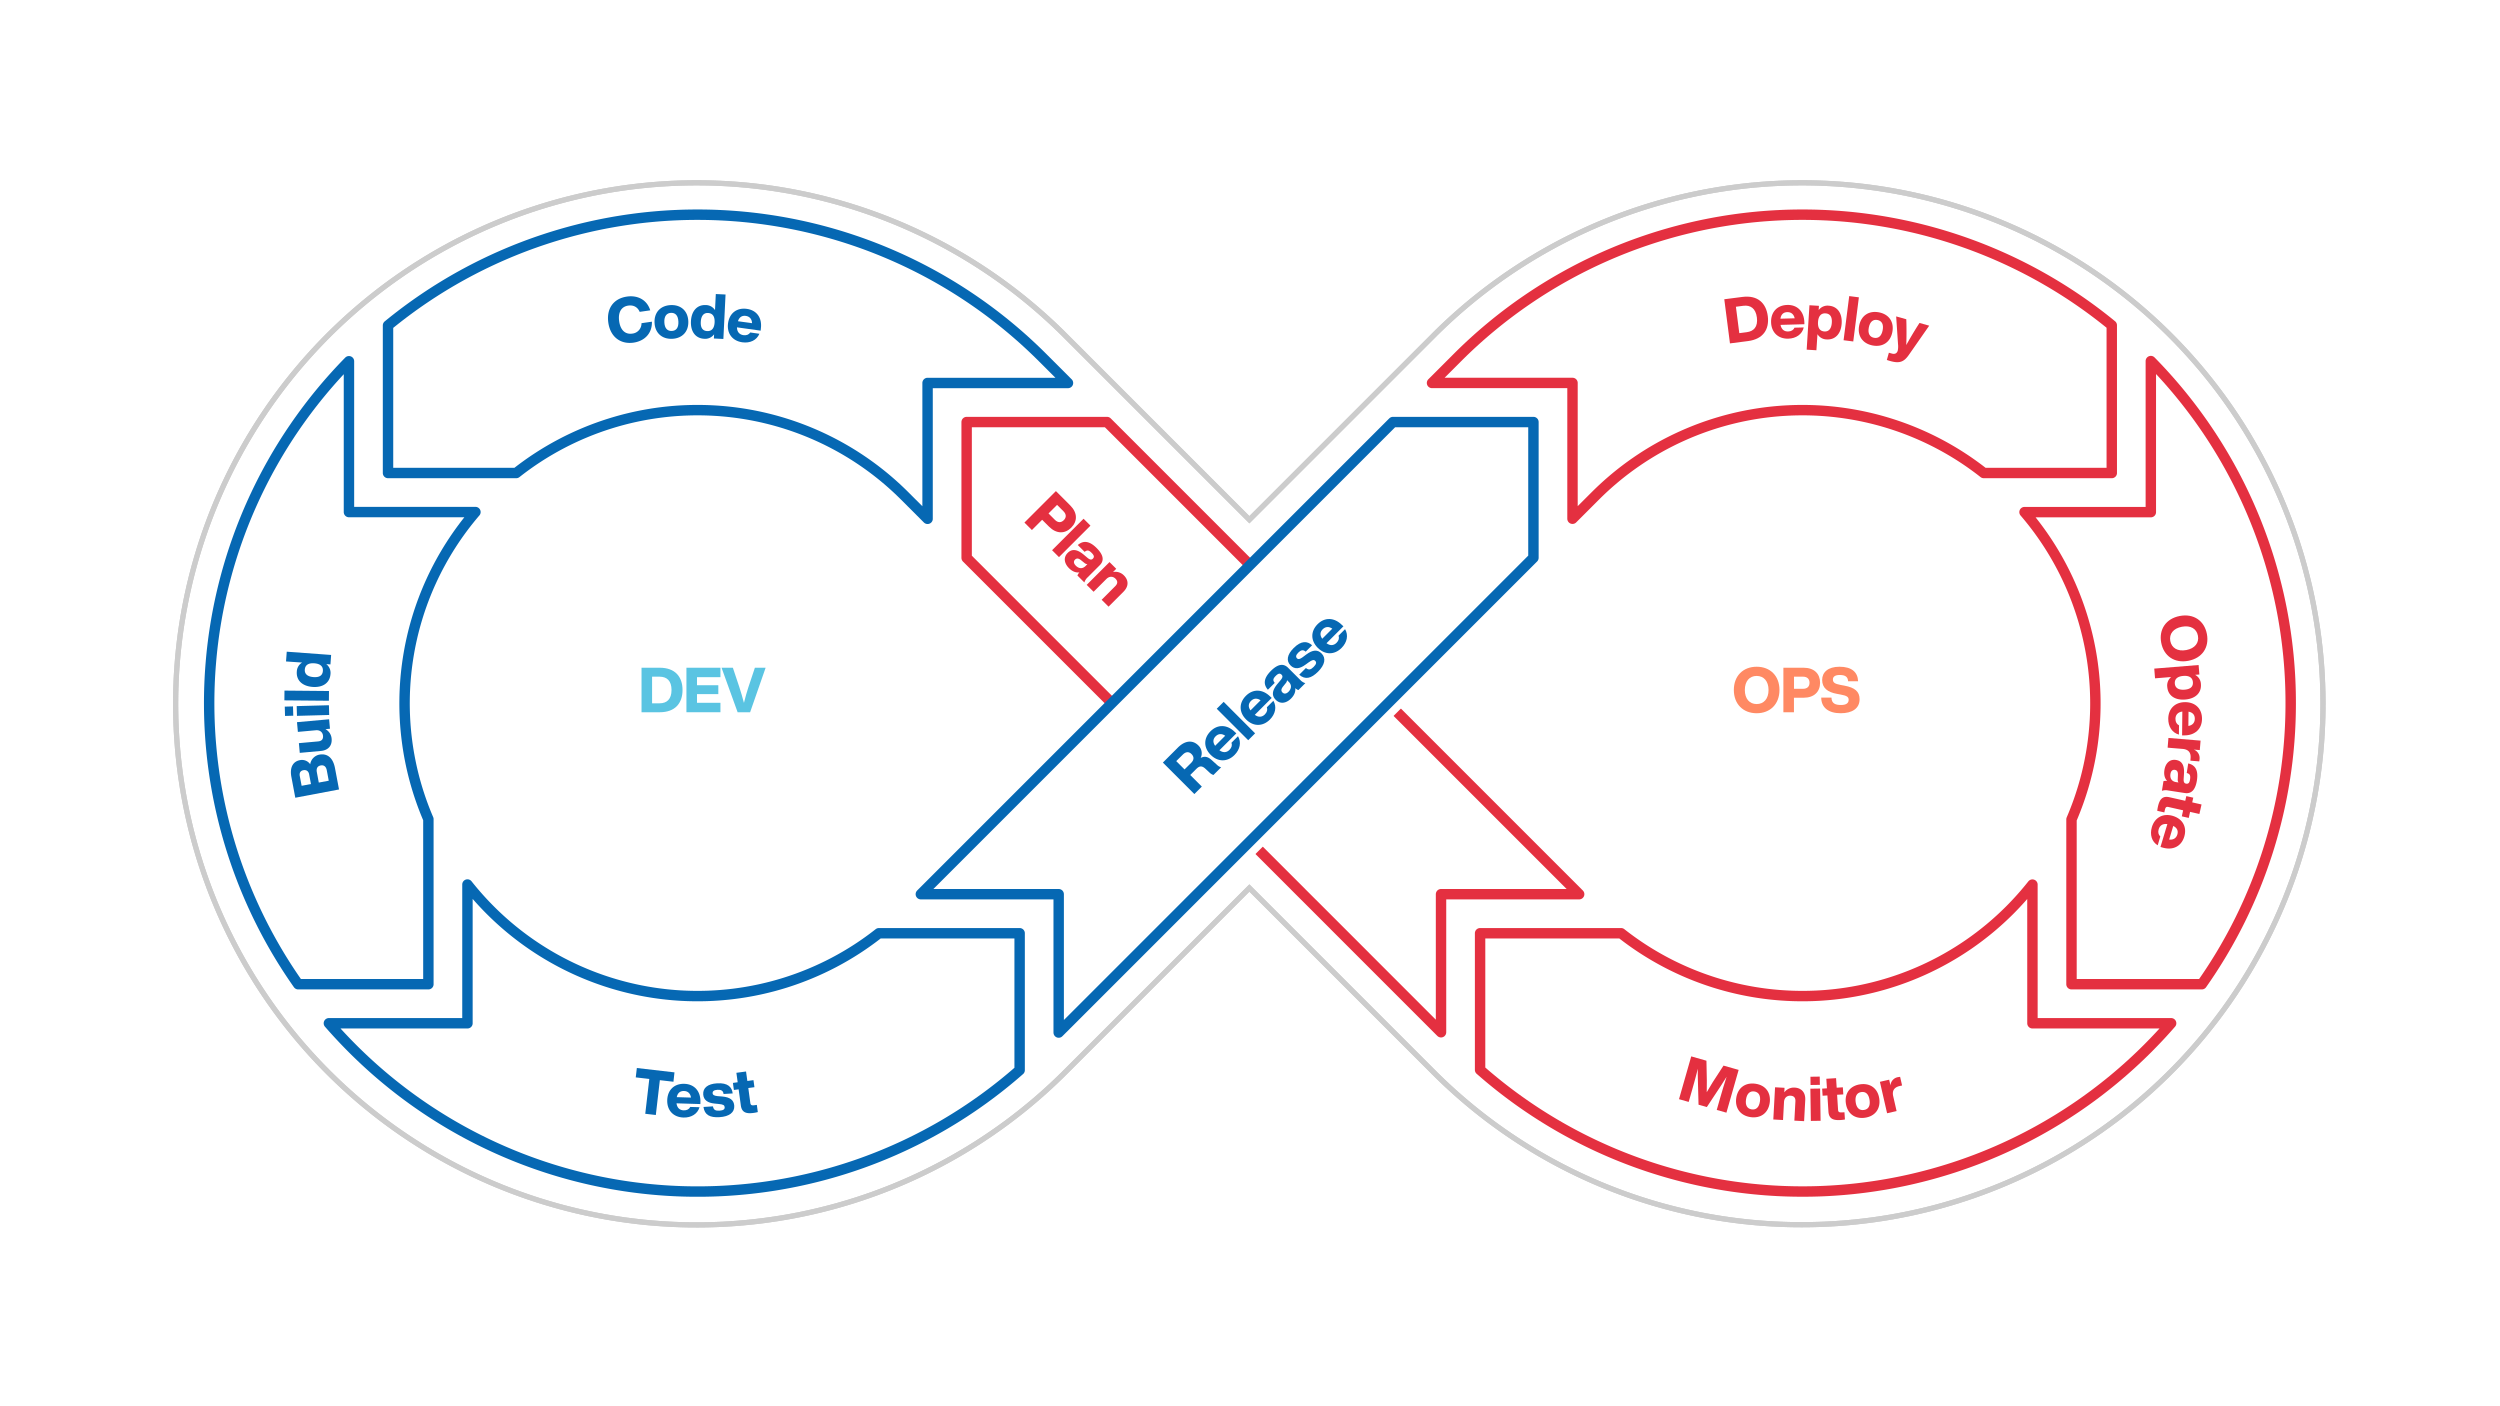 <svg xmlns="http://www.w3.org/2000/svg" xmlns:xlink="http://www.w3.org/1999/xlink" viewBox="0 0 1920 1080"><defs><filter id="Dropshadow_Rev02" x="0" y="0" width="200%" height="200%" name="Dropshadow_Rev02"><feOffset result="offOut" dx="6" dy="8" in="SourceGraphic"/><feColorMatrix result="matrixOut" values="0 0 0 0 0 0 0 0 0 0 0 0 0 0 0 0 0 0 0.5 0" in="offOut"/><feGaussianBlur result="blurOut" stdDeviation="10" in="matrixOut"/></filter></defs><g id="Layer_1" data-name="Layer 1"><path d="M1383.79,940.57a399.12,399.12,0,0,1-282.85-117.16L959.53,682,818.12,823.41a400.16,400.16,0,1,1,0-565.68L959.53,399.15l141.41-141.42a400.08,400.08,0,1,1,282.85,682.84Z" fill="#fff"/><path d="M1383.79,940.57a399.12,399.12,0,0,1-282.85-117.16L959.53,682,818.12,823.41a400.16,400.16,0,1,1,0-565.68L959.53,399.15l141.41-141.42a400.08,400.08,0,1,1,282.85,682.84Z" fill="#fff"/><path d="M1383.79,940.57a399.12,399.12,0,0,1-282.85-117.16L959.53,682,818.12,823.41a400.16,400.16,0,1,1,0-565.68L959.53,399.15l141.41-141.42a400.08,400.08,0,1,1,282.85,682.84Z" fill="none" stroke="#ccc" stroke-miterlimit="10" stroke-width="4"/><path d="M1383.79,940.57a399.12,399.12,0,0,1-282.85-117.16L959.53,682,818.12,823.41a400.16,400.16,0,1,1,0-565.68L959.53,399.15l141.41-141.42a400.08,400.08,0,1,1,282.85,682.84Z" fill="none" stroke="#ccc" stroke-miterlimit="10" stroke-width="4"/><path d="M1383.79,915.57a374,374,0,0,1-265.17-109.83h0L959.53,646.64,800.44,805.74a375.16,375.16,0,1,1,0-530.33L959.53,434.5l159.09-159.09a375.08,375.08,0,1,1,265.17,640.16Z" fill="#fff"/><path d="M1383.79,915.57a374,374,0,0,1-265.17-109.83h0L959.53,646.64,800.44,805.74a375.16,375.16,0,1,1,0-530.33L959.53,434.5l159.09-159.09a375.08,375.08,0,1,1,265.17,640.16Z" fill="#fff"/></g><g id="Layer_2" data-name="Layer 2"><path d="M1383.79,915.57a374,374,0,0,1-265.17-109.83h0L959.53,646.64,800.44,805.74a375.16,375.16,0,1,1,0-530.33L959.53,434.5l159.09-159.09a375.08,375.08,0,1,1,265.17,640.16Zm-159.1-215.9a225,225,0,1,0,0-318.2l-159.1,159.1,159.1,159.1ZM535.27,315.57a225,225,0,1,0,159.1,384.1l159.1-159.1-159.1-159.1A223.56,223.56,0,0,0,535.27,315.57Z" fill="none"/><g filter="url(#Dropshadow_Rev02)"><path d="M329,629.12a225.48,225.48,0,0,1,36.13-235.86H268V277.44a374.87,374.87,0,0,0-39,478.43H329Z" fill="#fff"/></g><path d="M329,629.12a225.48,225.48,0,0,1,36.13-235.86H268V277.44a374.87,374.87,0,0,0-39,478.43H329Z" fill="#fff"/><path d="M329,629.12a225.48,225.48,0,0,1,36.13-235.86H268V277.44a374.87,374.87,0,0,0-39,478.43H329Z" fill="none" stroke="#0668b3" stroke-linecap="round" stroke-linejoin="round" stroke-width="8"/><g filter="url(#Dropshadow_Rev02)"><path d="M396.47,363.26A225,225,0,0,1,694.84,380.9l17.54,17.54V294.13H820.2l-19.29-19.29A374.77,374.77,0,0,0,298,249.92V363.26Z" fill="#fff"/></g><path d="M396.47,363.26A225,225,0,0,1,694.84,380.9l17.54,17.54V294.13H820.2l-19.29-19.29A374.77,374.77,0,0,0,298,249.92V363.26Z" fill="#fff"/><path d="M396.47,363.26A225,225,0,0,1,694.84,380.9l17.54,17.54V294.13H820.2l-19.29-19.29A374.77,374.77,0,0,0,298,249.92V363.26Z" fill="none" stroke="#0668b3" stroke-linecap="round" stroke-linejoin="round" stroke-width="8"/><g filter="url(#Dropshadow_Rev02)"><path d="M1759.26,540a373.95,373.95,0,0,0-107.42-262.69v116h-97a225.48,225.48,0,0,1,36.07,236V755.87H1691A374.33,374.33,0,0,0,1759.26,540Z" fill="#fff"/></g><path d="M1759.26,540a373.95,373.95,0,0,0-107.42-262.69v116h-97a225.48,225.48,0,0,1,36.07,236V755.87H1691A374.33,374.33,0,0,0,1759.26,540Z" fill="#fff"/><path d="M1759.26,540a373.95,373.95,0,0,0-107.42-262.69v116h-97a225.48,225.48,0,0,1,36.07,236V755.87H1691A374.33,374.33,0,0,0,1759.26,540Z" fill="none" stroke="#e43040" stroke-linecap="round" stroke-linejoin="round" stroke-width="8"/><g filter="url(#Dropshadow_Rev02)"><path d="M1560.91,679.38a231,231,0,0,1-17.55,19.72A225.05,225.05,0,0,1,1245,716.74H1136.71V821.67a374.71,374.71,0,0,0,512.71-16.5q9.38-9.37,18-19.3h-106.5Z" fill="#fff"/></g><path d="M1560.91,679.38a231,231,0,0,1-17.55,19.72A225.05,225.05,0,0,1,1245,716.74H1136.71V821.67a374.71,374.71,0,0,0,512.71-16.5q9.38-9.37,18-19.3h-106.5Z" fill="#fff"/><path d="M1560.91,679.38a231,231,0,0,1-17.55,19.72A225.05,225.05,0,0,1,1245,716.74H1136.71V821.67a374.71,374.71,0,0,0,512.71-16.5q9.38-9.37,18-19.3h-106.5Z" fill="none" stroke="#e43040" stroke-linecap="round" stroke-linejoin="round" stroke-width="8"/><g filter="url(#Dropshadow_Rev02)"><path d="M1207.68,398.38l17.48-17.48a225,225,0,0,1,298.37-17.64h98.31V249.82a374.74,374.74,0,0,0-502.75,25l-19.29,19.29h107.88Z" fill="#fff"/></g><path d="M1207.68,398.38l17.48-17.48a225,225,0,0,1,298.37-17.64h98.31V249.82a374.74,374.74,0,0,0-502.75,25l-19.29,19.29h107.88Z" fill="#fff"/><path d="M1207.68,398.38l17.48-17.48a225,225,0,0,1,298.37-17.64h98.31V249.82a374.74,374.74,0,0,0-502.75,25l-19.29,19.29h107.88Z" fill="none" stroke="#e43040" stroke-linecap="round" stroke-linejoin="round" stroke-width="8"/><g filter="url(#Dropshadow_Rev02)"><path d="M675,716.74A225.05,225.05,0,0,1,376.64,699.1,231.08,231.08,0,0,1,359,679.31V785.87H252.59q8.62,9.9,18,19.3a374.66,374.66,0,0,0,512.49,16.7V716.74Z" fill="#fff"/></g><path d="M675,716.74A225.05,225.05,0,0,1,376.64,699.1,231.08,231.08,0,0,1,359,679.31V785.87H252.59q8.62,9.9,18,19.3a374.66,374.66,0,0,0,512.49,16.7V716.74Z" fill="#fff"/><path d="M675,716.74A225.05,225.05,0,0,1,376.64,699.1,231.08,231.08,0,0,1,359,679.31V785.87H252.59q8.62,9.9,18,19.3a374.66,374.66,0,0,0,512.49,16.7V716.74Z" fill="none" stroke="#0668b3" stroke-linecap="round" stroke-linejoin="round" stroke-width="8"/><g filter="url(#Dropshadow_Rev02)"><polygon points="1212.8 686.74 850.2 324.13 742.38 324.13 742.38 428.44 1106.71 792.78 1106.71 686.74 1212.8 686.74" fill="#fff"/></g><polygon points="1212.8 686.74 850.2 324.13 742.38 324.13 742.38 428.44 1106.71 792.78 1106.71 686.74 1212.8 686.74" fill="#fff"/><polygon points="1212.8 686.74 850.2 324.13 742.38 324.13 742.38 428.44 1106.71 792.78 1106.71 686.74 1212.8 686.74" fill="none" stroke="#e43040" stroke-linecap="round" stroke-linejoin="round" stroke-width="8"/><g filter="url(#Dropshadow_Rev02)"><polygon points="1177.68 428.38 1177.68 324.13 1069.8 324.13 707.2 686.74 813.07 686.74 813.07 793.01 1177.68 428.38" fill="#fff"/></g><polygon points="1177.68 428.38 1177.68 324.13 1069.8 324.13 707.2 686.74 813.07 686.74 813.07 793.01 1177.68 428.38" fill="#fff"/><polygon points="1177.68 428.38 1177.68 324.13 1069.8 324.13 707.2 686.74 813.07 686.74 813.07 793.01 1177.68 428.38" fill="none" stroke="#0668b3" stroke-linecap="round" stroke-linejoin="round" stroke-width="8"/><path d="M822.71,405.23c-4.89,4.89-11.37,4.92-17.08-.78l-5.26-5.26-7.87,7.87-5.74-5.73,24.17-24.17,11,11C827.63,393.86,827.6,400.34,822.71,405.23ZM817,399.49c2.14-2.13,1.94-4.65-.27-6.85l-4.89-4.89-6.58,6.58,4.88,4.89C812.32,401.43,814.8,401.67,817,399.49Z" fill="#e43040"/><path d="M832.16,398.39l5.3,5.3-24.17,24.17-5.3-5.3Z" fill="#e43040"/><path d="M827.47,442a7,7,0,0,1,1.53-2.41c-2.61.37-5.4-.64-8-3.22-3.66-3.67-4.51-8.25-1-11.75,3-3,6.82-3.22,12.32,1.39l3,2.51c1.67,1.33,2.89,1.67,4,.55s1.19-2.34-.92-4.45-3.42-2.41-5.39-.78l-5.26-5.26c4.14-3.6,8.82-3.33,14.46,2.31s5.73,9.88,2.41,13.2l-9.31,9.3a8.76,8.76,0,0,0-2.51,3.94Zm6.35-7.43,1.29-1.29a3.89,3.89,0,0,1-2.44-1.09l-2.41-1.93c-2-1.6-3.43-1.67-4.65-.45s-1.09,2.92.57,4.59C828.22,436.47,831.07,437.36,833.82,434.61Z" fill="#e43040"/><path d="M862.83,454.45l-11.47,11.47-5.3-5.29,10.42-10.42c1.94-1.94,2.14-3.84.17-5.81-1.63-1.63-4.38-2.27-7,.31l-9.77,9.77-5.3-5.29,17.52-17.52,5.16,5.16-2.48,2.48a9.22,9.22,0,0,1,8.38,2.61C866.67,445.39,867.17,450.1,862.83,454.45Z" fill="#e43040"/><path d="M937.83,589.29l-5.91,5.9a8,8,0,0,1-3.22-2.07l-2.82-2.61c-3-2.82-4.92-2.14-7.09,0l-4.69,4.69,8.9,8.89-5.74,5.74-24.17-24.17,11.44-11.44c6.07-6.08,11.85-5.67,15.75-1.77a8.28,8.28,0,0,1,1.83,9.64c3.7-1.86,6.21-.44,8.86,2l3.57,3.22A7.61,7.61,0,0,0,937.83,589.29Zm-23-3.43c2.2-2.21,2.37-4.62.27-6.72s-4.45-1.87-6.75.44l-5,4.95,6.38,6.39Z" fill="#0668b3"/><path d="M949.51,563.21l-13,13c2.89,2.14,5.64,1.77,7.71-.3,1.76-1.77,2.2-3.64,1.56-5.5l5-5c2.75,4.65,1.53,10.22-2.68,14.43-5.43,5.43-12.69,5.5-18.26-.07s-5.6-12.73-.14-18.19,12.8-5.26,18.71.64Zm-16.29,9.58,7.74-7.74c-2.55-1.8-5.23-1.7-7.37.44C931.66,567.42,931.18,569.93,933.22,572.79Z" fill="#0668b3"/><path d="M934.46,544.32l5.3-5.3,24.16,24.17-5.29,5.3Z" fill="#0668b3"/><path d="M976.68,536l-13,13c2.89,2.14,5.64,1.77,7.71-.3,1.76-1.77,2.2-3.64,1.56-5.5l5-5c2.75,4.65,1.53,10.22-2.68,14.43-5.43,5.43-12.69,5.5-18.26-.07s-5.6-12.73-.14-18.19,12.8-5.26,18.71.64Zm-16.29,9.58,7.73-7.74c-2.54-1.8-5.22-1.7-7.36.44C958.83,540.25,958.35,542.76,960.39,545.62Z" fill="#0668b3"/><path d="M997.16,530a7.19,7.19,0,0,1-2.41-1.53c.37,2.61-.64,5.4-3.22,8-3.67,3.66-8.25,4.51-11.75,1-3-3-3.23-6.82,1.39-12.32l2.51-3c1.33-1.66,1.67-2.88.55-4s-2.35-1.19-4.45.92-2.41,3.42-.78,5.39l-5.26,5.26c-3.6-4.14-3.33-8.82,2.3-14.46s9.88-5.73,13.21-2.41l9.3,9.3a8.74,8.74,0,0,0,3.94,2.52Zm-7.43-6.35-1.29-1.29a3.89,3.89,0,0,1-1.09,2.44l-1.93,2.41c-1.6,2-1.67,3.43-.45,4.65s2.92,1.09,4.59-.57C991.59,529.21,992.47,526.36,989.73,523.61Z" fill="#0668b3"/><path d="M997.78,518.2l5.16-5.16c2.11,1.7,3.7,1.39,5.91-.82s2.31-3.59,1.26-4.65-2.21-.91-5,1.09l-2.65,1.9c-4.28,3.12-8.15,3.67-11.27.54-3.5-3.49-2.78-8.28,2.34-13.4,5.91-5.91,10.56-5.4,14.16-2.14l-4.92,4.92c-2-1.83-3.81-1.15-5.71.75s-2,3.32-1,4.34,2.34.65,4.31-.78l3-2.24c4.79-3.5,8.46-3.83,11.58-.71,3.63,3.63,2.58,8.76-2.68,14S1002.43,522.24,997.78,518.2Z" fill="#0668b3"/><path d="M1031.75,481l-13,13c2.88,2.14,5.63,1.76,7.7-.31,1.77-1.76,2.21-3.63,1.56-5.5l5-5c2.75,4.65,1.52,10.22-2.69,14.43-5.43,5.43-12.69,5.49-18.26-.07s-5.6-12.73-.13-18.2,12.79-5.26,18.7.65Zm-16.29,9.57,7.74-7.74c-2.55-1.8-5.23-1.69-7.37.45C1013.9,485.18,1013.42,487.69,1015.46,490.54Z" fill="#0668b3"/><path d="M1357.66,242.77c1.31,10.14-3.53,17.68-15.15,19.17l-13.9,1.79-4.36-33.9,13.91-1.79C1349.77,226.55,1356.36,232.63,1357.66,242.77Zm-8.37,1.07c-.91-7-4.88-9.68-10.4-9l-5.71.74,2.6,20.28,5.71-.74C1347,254.44,1350.19,250.89,1349.29,243.84Z" fill="#e43040"/><path d="M1385.78,249l-18.33.51c.63,3.54,2.88,5.15,5.81,5.07,2.49-.07,4.1-1.12,4.91-2.92l7.11-.19c-1.2,5.26-5.92,8.47-11.87,8.63-7.68.21-13-4.73-13.22-12.6s4.68-13.1,12.41-13.31,12.91,5,13.14,13.32Zm-18.41-4.24,10.94-.31c-.61-3-2.63-4.82-5.66-4.74C1369.92,239.75,1367.85,241.25,1367.37,244.72Z" fill="#e43040"/><path d="M1414.4,248.42c-.49,7.85-4.88,12.68-11.59,12.26a8.36,8.36,0,0,1-7-4.05L1395,269l-7.47-.46,2.13-34.12,7.28.46-.21,3.3a8.43,8.43,0,0,1,7.72-3.41C1411.14,235.23,1414.89,240.56,1414.4,248.42Zm-7.56-.67c.3-4.69-1.54-6.87-4.84-7.08s-5.46,1.92-5.76,6.61,1.53,7.07,4.89,7.28S1406.55,252.45,1406.84,247.75Z" fill="#e43040"/><path d="M1420.2,227.4l7.42.95-4.32,33.9-7.43-.95Z" fill="#e43040"/><path d="M1427.82,250.14c1.49-7.73,7.45-11.77,15.22-10.27s11.77,7.44,10.28,15.17-7.44,11.77-15.17,10.28S1426.34,257.87,1427.82,250.14Zm18.06,3.47c.89-4.62-.72-7.23-4-7.85s-5.75,1.19-6.64,5.81.71,7.22,4,7.86S1445,258.23,1445.88,253.61Z" fill="#e43040"/><path d="M1481.63,250.12l-15.57,22.35c-3.77,5.43-7.1,6.83-14.17,4.85-1.39-.38-2.07-.62-2.8-.88l1.56-5.54,2.31.64c2.68.75,4-.51,4.53-2.31a16.2,16.2,0,0,0,.19-4.94L1456.26,243l7.77,2.18.11,3.67c.08,5,.1,10.34-.13,16.16,2.83-5.14,5.53-9.62,8.16-13.86l2-3.13Z" fill="#e43040"/><path d="M467.2,247.87c-1.57-10.88,4-18.62,14.33-20.1,8-1.16,15.31,2.3,17.86,10.57l-8.12,1.17c-1.62-3.84-4.95-5.35-8.75-4.81-5.46.79-7.92,5.27-7,12s4.59,10.3,10.05,9.51a7.87,7.87,0,0,0,7.1-8l8-1.16c.25,9.18-5.81,14.9-14.13,16.1C476.54,264.57,468.77,258.75,467.2,247.87Z" fill="#0668b3"/><path d="M502.68,247.8c-.33-7.86,4.54-13.16,12.45-13.49s13.16,4.54,13.49,12.4-4.54,13.17-12.4,13.5S503,255.67,502.68,247.8ZM521,247c-.19-4.7-2.35-6.87-5.66-6.73s-5.32,2.48-5.13,7.18,2.36,6.87,5.71,6.73S521.24,251.73,521,247Z" fill="#0668b3"/><path d="M557.22,226.18l-1.67,34.14-7.28-.35.15-3.22a8.41,8.41,0,0,1-7.61,3.43c-6.71-.33-10.54-5.61-10.16-13.47s4.71-12.75,11.42-12.42a8.39,8.39,0,0,1,7.06,3.9l.61-12.37Zm-8.4,21.41c.23-4.69-1.63-7-5-7.21s-5.39,2.19-5.62,6.89,1.63,6.85,4.94,7S548.59,252.29,548.82,247.59Z" fill="#0668b3"/><path d="M584.19,253.94,566,251.4c0,3.59,2,5.56,4.88,6,2.48.35,4.23-.42,5.33-2.06l7,1c-2.06,5-7.24,7.37-13.13,6.55-7.61-1.07-12-6.82-10.94-14.62s6.78-12.13,14.44-11.06,11.9,7,10.74,15.31Zm-17.45-7.24,10.83,1.51c-.09-3.11-1.79-5.19-4.78-5.61C570.08,242.22,567.79,243.35,566.74,246.7Z" fill="#0668b3"/><path d="M517.21,830.78l-10.44-1.21-3.1,26.75-8.11-.94,3.1-26.75-10.4-1.2.84-7.2L518,823.58Z" fill="#0668b3"/><path d="M537.88,847.92l-18.32-.57c.42,3.57,2.57,5.32,5.5,5.41,2.49.07,4.15-.88,5.07-2.63l7.1.21c-1.5,5.19-6.39,8.12-12.34,7.93-7.68-.23-12.7-5.47-12.46-13.34s5.43-12.8,13.15-12.56,12.6,5.71,12.35,14.06Zm-18.13-5.31,10.94.33c-.44-3.09-2.35-5-5.37-5.06C522.58,837.8,520.43,839.17,519.75,842.61Z" fill="#0668b3"/><path d="M540.27,850.14l7.28-.45c.46,2.66,1.86,3.49,5,3.3s4.11-1.17,4-2.66-1-2.14-4.43-2.46l-3.24-.33c-5.28-.49-8.54-2.65-8.81-7.06-.3-4.93,3.4-8.05,10.63-8.49,8.34-.52,11.49,2.94,12,7.77l-7,.43c-.26-2.68-2.09-3.39-4.77-3.22s-3.73,1.14-3.64,2.58,1.33,2,3.75,2.27l3.72.3c5.9.55,8.87,2.72,9.15,7.13.31,5.13-3.87,8.27-11.3,8.73S541.08,856.24,540.27,850.14Z" fill="#0668b3"/><path d="M574.7,835.6l1.55,11.46c.25,1.81,1.2,2,3.1,1.76l1.9-.26.75,5.52a27.9,27.9,0,0,1-3.4.66c-6.13.83-9-.82-9.65-5.86l-1.67-12.27-3.66.49-.74-5.42,3.66-.5-1-7.27,7.42-1,1,7.28,4.71-.64.74,5.42Z" fill="#0668b3"/><path d="M1335.28,821.68l-9.39,32.86-7.43-2.12,2.76-9.65c1.5-5.26,3-10.23,4.81-15.8-1.4,2.3-2.67,4.28-4.35,6.85l-10.84,16.42-6.36-1.82-.52-19.67c-.08-3.07-.11-5.37,0-8-1.42,5.68-2.79,10.63-4.29,15.9l-2.76,9.64-7.43-2.12,9.39-32.86,11.68,3.33.3,15.37c0,2.85,0,5.94-.07,8.81,1.47-2.52,3.1-5.25,4.59-7.67l8.29-12.76Z" fill="#e43040"/><path d="M1333.45,843.16c1.2-7.79,7-12,14.83-10.84s12,7,10.84,14.78-7,12-14.78,10.84S1332.25,850.94,1333.45,843.16Zm18.17,2.79c.72-4.65-1-7.19-4.25-7.7s-5.71,1.41-6.42,6.06,1,7.19,4.3,7.7S1350.91,850.6,1351.62,846Z" fill="#e43040"/><path d="M1386.43,844.85l-.88,16.2-7.48-.4.8-14.72c.15-2.73-1-4.28-3.75-4.43-2.3-.13-4.78,1.23-5,4.87l-.75,13.81-7.47-.41,1.34-24.73,7.28.39-.19,3.5a9.24,9.24,0,0,1,8-3.65C1383.23,835.54,1386.76,838.72,1386.43,844.85Z" fill="#e43040"/><path d="M1390.36,836.11l7.48-.11.38,24.76-7.49.11Zm.05-9.17,7.15-.11.1,6.34-7.15.11Z" fill="#e43040"/><path d="M1410.89,840.78l.74,11.55c.12,1.82,1,2.09,3,2l1.91-.12.36,5.56a29.65,29.65,0,0,1-3.43.41c-6.19.4-8.9-1.45-9.23-6.53l-.79-12.36-3.69.24-.35-5.46,3.68-.24-.47-7.33,7.48-.48.47,7.33,4.74-.3.35,5.46Z" fill="#e43040"/><path d="M1417.63,847.42c-1.12-7.79,3.2-13.55,11-14.67s13.55,3.21,14.66,11-3.2,13.55-11,14.67S1418.74,855.22,1417.63,847.42Zm18.2-2.59c-.67-4.66-3-6.6-6.31-6.14s-5,3-4.39,7.66,3,6.6,6.36,6.12S1436.49,849.48,1435.83,844.83Z" fill="#e43040"/><path d="M1459.28,827l1.52,6.65-1.87.42c-4.07.94-6,3.48-4.91,8l2.56,11.23-7.3,1.67-5.52-24.14,7.12-1.63,1,4.49a6.93,6.93,0,0,1,5.77-6.44C1458.23,827.15,1458.76,827.08,1459.28,827Z" fill="#e43040"/><path d="M1674.1,473.07c10.6-2,18.85,3.6,20.8,13.88s-3.66,18.53-14.27,20.55-18.87-3.65-20.81-13.89S1663.48,475.08,1674.1,473.07Zm5,26.17c6.65-1.26,9.93-5.6,8.91-11s-5.65-8.16-12.3-6.9-9.94,5.55-8.92,10.93S1672.41,500.5,1679.06,499.24Z" fill="#e43040"/><path d="M1678.24,537.24c-7.84.64-13.24-3-13.78-9.71a8.35,8.35,0,0,1,3-7.57l-12.39,1-.6-7.47,34.06-2.76.59,7.28-3.3.26a8.42,8.42,0,0,1,4.48,7.15C1690.83,532.13,1686.09,536.61,1678.24,537.24Zm-.42-7.57c4.69-.38,6.59-2.51,6.32-5.81s-2.68-5.13-7.36-4.75-6.78,2.52-6.51,5.87S1673.13,530.05,1677.82,529.67Z" fill="#e43040"/><path d="M1675.85,564.79l.18-18.34c-3.56.49-5.26,2.69-5.29,5.61,0,2.5,1,4.14,2.74,5l-.07,7.11c-5.22-1.4-8.25-6.23-8.19-12.18.07-7.68,5.21-12.81,13.08-12.74s12.91,5.16,12.84,12.89-5.45,12.72-13.8,12.64Zm4.93-18.25-.11,11c3.08-.5,4.92-2.45,4.95-5.48C1685.65,549.28,1684.23,547.15,1680.78,546.54Z" fill="#e43040"/><path d="M1689,584.76l-6.79-.57.16-1.91c.35-4.17-1.51-6.73-6.15-7.12l-11.48-.95.62-7.47,24.68,2.06-.6,7.27-4.59-.38a6.94,6.94,0,0,1,4.39,7.45C1689.22,583.71,1689.12,584.23,1689,584.76Z" fill="#e43040"/><path d="M1661.54,599.94a7.12,7.12,0,0,1,2.84-.19c-1.84-1.89-2.67-4.73-2.11-8.34.79-5.12,4-8.51,8.87-7.76,4.22.65,6.63,3.6,6.16,10.76l-.26,3.89c-.09,2.13.36,3.31,1.93,3.55s2.59-.42,3-3.36-.08-4.19-2.56-4.82l1.14-7.35c5.35,1.21,7.9,5.15,6.68,13-1.18,7.68-4.57,10.46-9.22,9.74l-13-2a8.73,8.73,0,0,0-4.66.3Zm9.74.73,1.8.28a3.89,3.89,0,0,1-.56-2.62l.13-3.08c.11-2.56-.68-3.75-2.39-4s-3,.84-3.35,3.17C1666.47,597.26,1667.44,600.08,1671.28,600.67Z" fill="#e43040"/><path d="M1676.63,622.32l-11.28-2.55c-1.78-.4-2.31.41-2.73,2.28l-.42,1.88-5.44-1.23a28.53,28.53,0,0,1,.58-3.41c1.36-6,3.9-8.12,8.86-7l12.08,2.72.81-3.6,5.34,1.2-.81,3.61,7.16,1.61-1.65,7.31-7.16-1.62-1,4.64-5.34-1.21Z" fill="#e43040"/><path d="M1659.25,650.46l5.28-17.56c-3.56-.52-5.8,1.11-6.65,3.92-.71,2.39-.22,4.24,1.24,5.58l-2,6.8c-4.62-2.79-6.18-8.27-4.47-14,2.21-7.36,8.57-10.86,16.11-8.59s11,8.56,8.74,16-8.78,10.7-16.78,8.29Zm9.81-16.15-3.15,10.48c3.1.38,5.41-1,6.28-3.87C1673,638.29,1672.21,635.86,1669.06,634.31Z" fill="#e43040"/><path d="M245.2,579.58c5.85-1.11,10.49,2,12.07,10.32l3.1,16.41-33.58,6.35-3-15.94c-1.57-8.3,2.07-12.07,6.45-12.9a7.65,7.65,0,0,1,8,3.14A8.81,8.81,0,0,1,245.2,579.58Zm-13.55,23.91,7.17-1.36-1.41-7.45c-.48-2.5-2.2-3.59-4.41-3.17s-3.24,2-2.76,4.53Zm14.68-15.63c-2.6.49-3.51,2.38-3,5.16l1.5,8,7.65-1.44-1.51-8C250.45,588.74,248.78,587.4,246.33,587.86Z" fill="#0668b3"/><path d="M228.09,554.63l24.67-2.23.66,7.26-3.49.32a9.16,9.16,0,0,1,4.76,7.37c.44,4.88-2.19,8.83-8.31,9.38l-16.16,1.47-.67-7.46,14.68-1.33c2.72-.25,4.09-1.58,3.84-4.35-.2-2.29-1.9-4.55-5.54-4.22l-13.76,1.25Z" fill="#0668b3"/><path d="M218.9,549.84l-.2-7.15,6.33-.17.2,7.14Zm9.16-.06-.2-7.49,24.76-.67.2,7.48Z" fill="#0668b3"/><path d="M218.41,537.87l.07-7.49,34.18.32-.07,7.48Z" fill="#0668b3"/><path d="M220.22,500.5l34.09,2.5-.53,7.28-3.21-.24a8.44,8.44,0,0,1,3.24,7.7c-.5,6.7-5.87,10.4-13.72,9.82s-12.63-5-12.14-11.72a8.41,8.41,0,0,1,4.08-7L219.67,508Zm21.2,8.92c-4.69-.34-7.09,1.45-7.33,4.8s2,5.45,6.75,5.79,6.89-1.46,7.13-4.77S246.11,509.76,241.42,509.42Z" fill="#0668b3"/><path d="M524.18,529.91c0,10.23-5.76,17.09-17.48,17.09h-14V512.82h14C518.42,512.82,524.18,519.69,524.18,529.91Zm-8.45,0c0-7.1-3.6-10.22-9.17-10.22H500.8v20.45h5.76C512.13,540.14,515.73,537,515.73,529.91Z" fill="#5ac4e2"/><path d="M535.3,520.07v6.19h16.37v6.82H535.3v6.67h18V547H527.18V512.82H553.3v7.25Z" fill="#5ac4e2"/><path d="M588,512.82,576.09,547h-9.6l-12.34-34.18h8.69l5,15c1.15,3.6,2.4,7.73,3.51,12,1-4.27,2.25-8.4,3.4-12l5-15Z" fill="#5ac4e2"/><path d="M1331.59,529.91c0-10.8,7.06-17.86,17.53-17.86s17.52,7.06,17.52,17.86-7.11,17.86-17.52,17.86S1331.59,540.71,1331.59,529.91Zm26.65,0c0-6.77-3.65-10.8-9.12-10.8s-9.08,4-9.08,10.8,3.6,10.8,9.08,10.8S1358.24,536.68,1358.24,529.91Z" fill="#ff8963"/><path d="M1397.82,524.34c0,6.91-4.56,11.52-12.62,11.52h-7.44V547h-8.12V512.82h15.56C1393.26,512.82,1397.82,517.43,1397.82,524.34Zm-8.11,0c0-3-1.92-4.65-5-4.65h-6.91V529h6.91C1387.79,529,1389.71,527.41,1389.71,524.34Z" fill="#ff8963"/><path d="M1398.7,535.77h7.87c.1,4.65,3.17,5.66,7.39,5.66,3.84,0,5.81-1.39,5.81-3.93,0-2.31-1.44-3.22-6.14-4.08l-2.79-.53c-7.2-1.25-11.42-4.52-11.42-10.71,0-5.81,4.41-10.13,13.34-10.13,9.32,0,14,4.13,14.26,11.14h-7.68c-.19-3.17-1.87-4.8-6.43-4.8-3.56,0-5.24,1.3-5.24,3.46,0,2.4,1.59,3.36,5.81,4.17l2.88.53c8.21,1.49,11.81,4.61,11.81,10.42,0,7.2-5.76,10.8-14.5,10.8C1403.93,547.77,1398.75,543.16,1398.7,535.77Z" fill="#ff8963"/></g></svg>